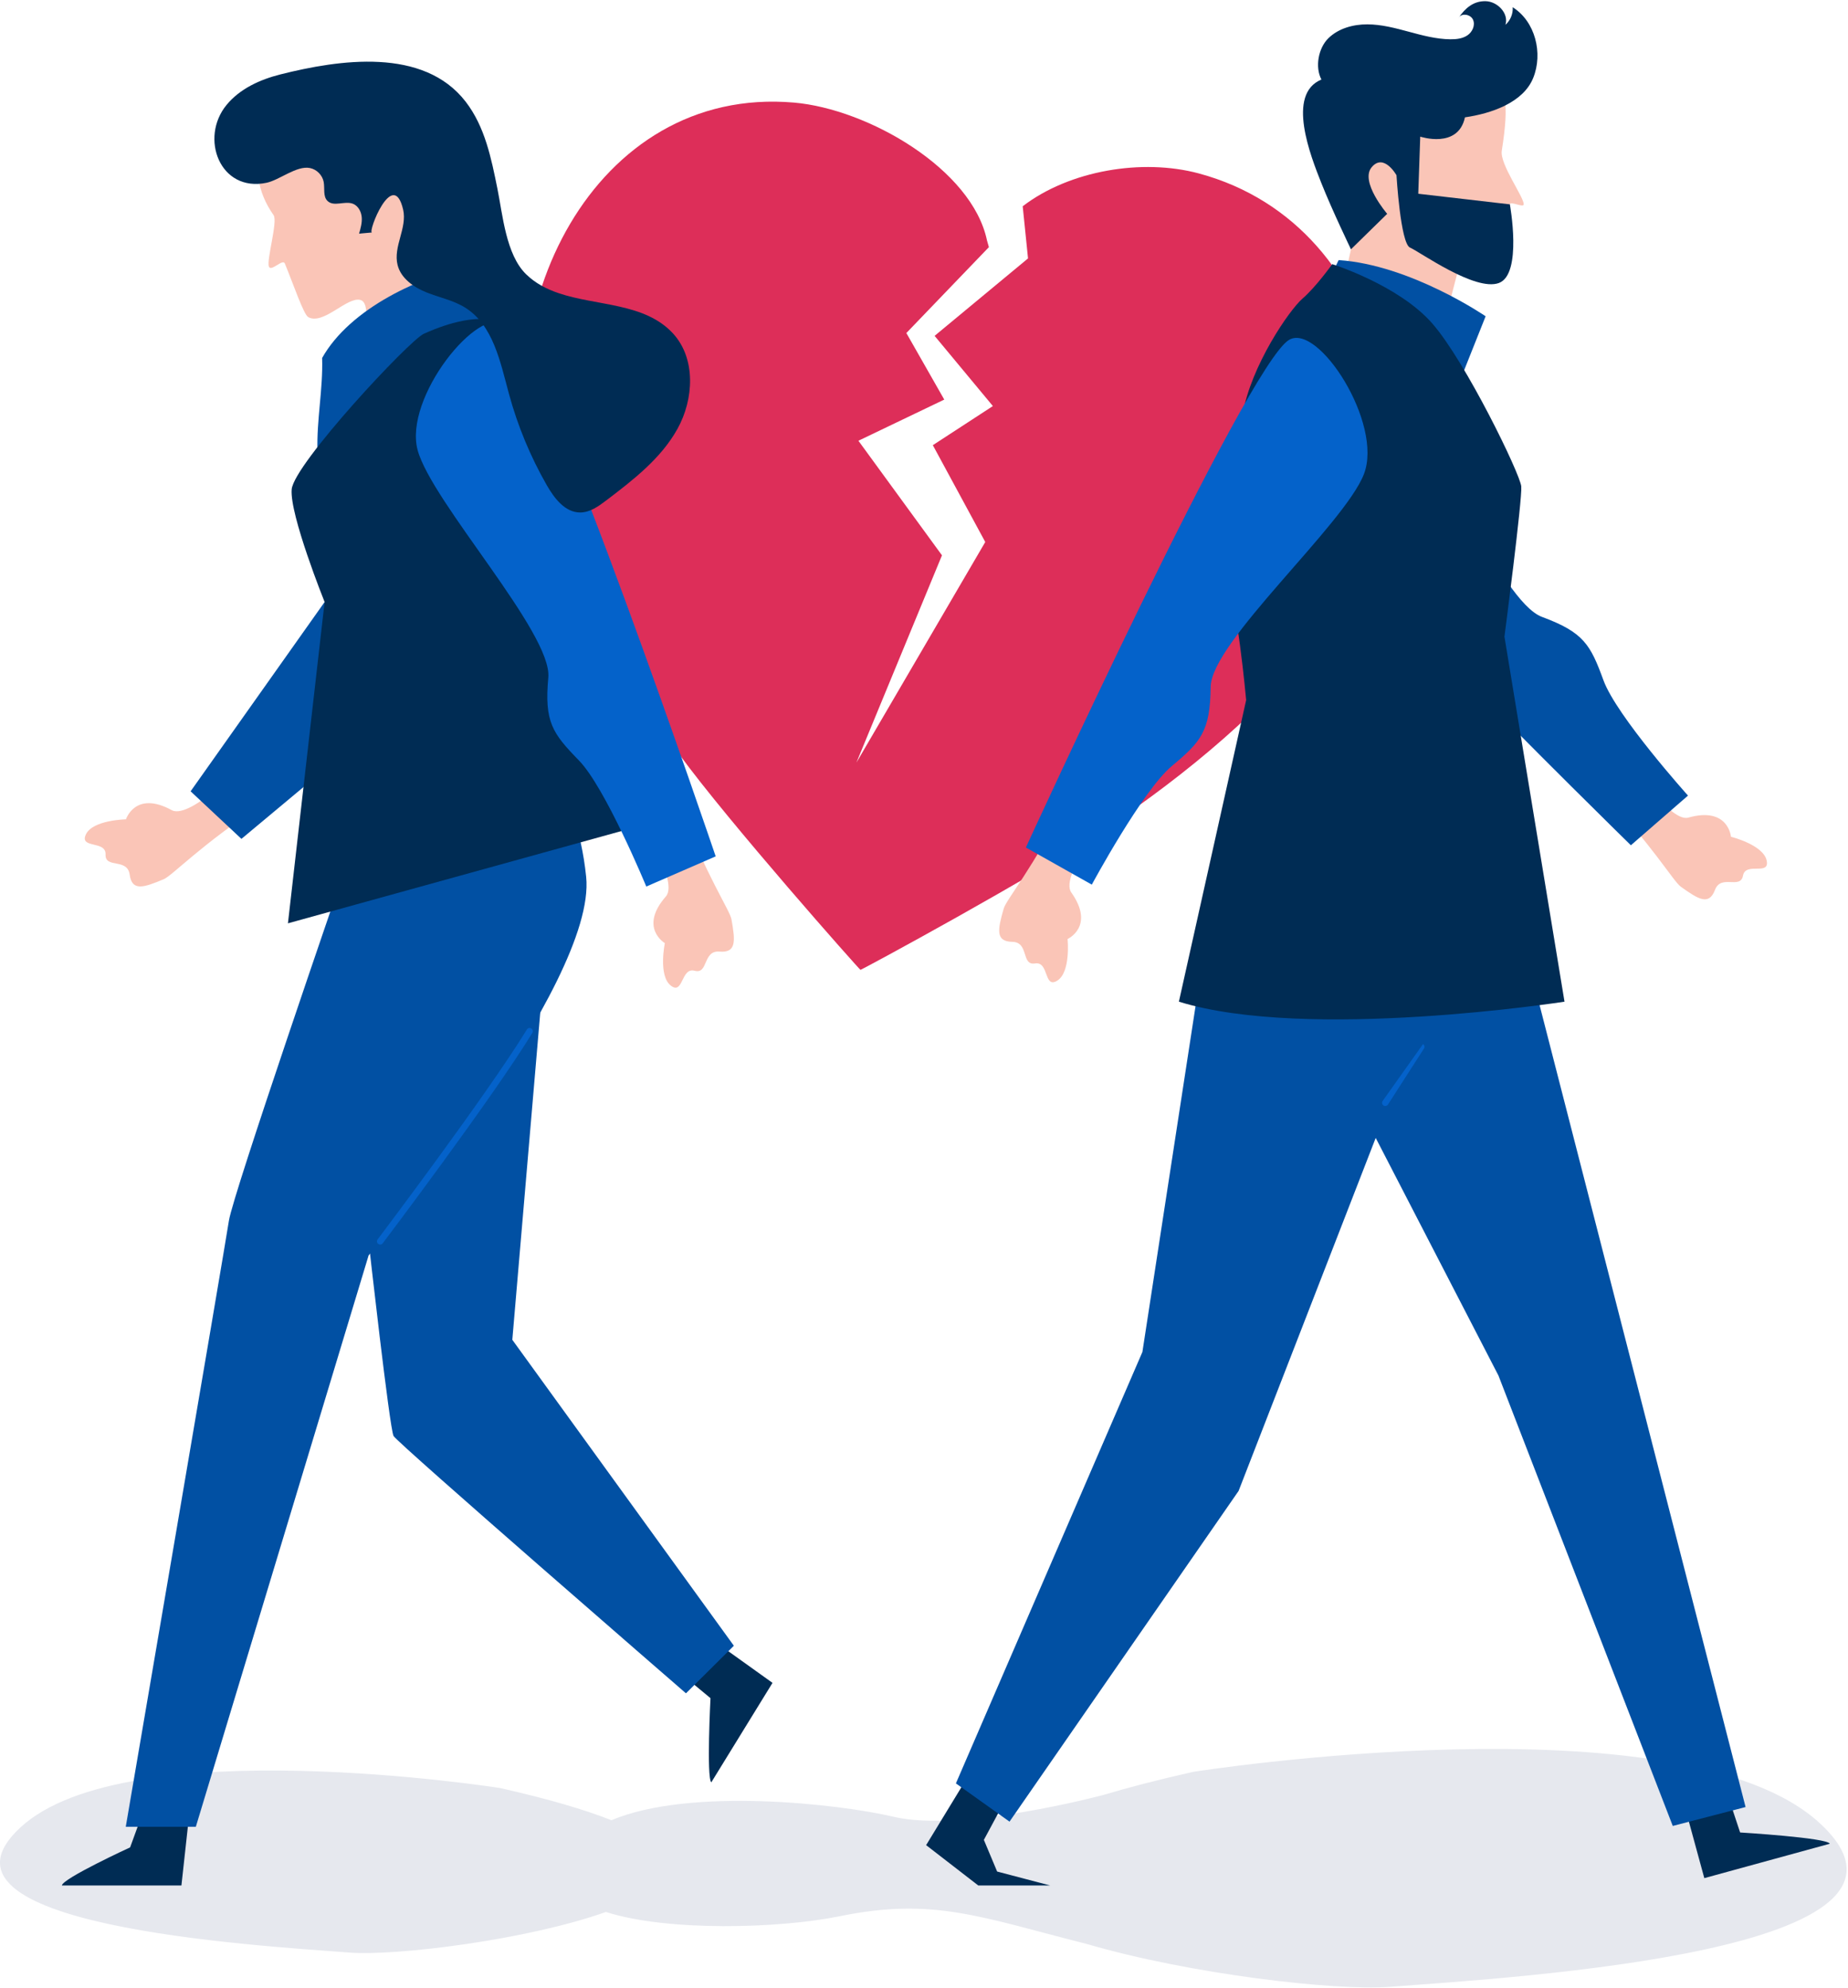 <?xml version="1.0" encoding="UTF-8"?>
<svg width="330px" height="355px" viewBox="0 0 330 355" version="1.1" xmlns="http://www.w3.org/2000/svg"
    xmlns:xlink="http://www.w3.org/1999/xlink">
    <!-- Generator: Sketch 52.5 (67469) - http://www.bohemiancoding.com/sketch -->
    <title>Group 57</title>
    <desc>Created with Sketch.</desc>
    <g id="FINAL-PAGES" stroke="none" stroke-width="1" fill="none" fill-rule="evenodd">
        <g id="Divorce-Records" transform="translate(-853, -397)">
            <g id="Group-57" transform="translate(853, 397)">
                <path
                    d="M324.963,325.523 C300.093,302.61 213.048,316.359 213.048,316.359 C206.837,317.761 201.481,319.149 196.897,320.519 C196.897,320.519 171.703,327.242 159.578,324.379 C149.875,322.085 123.253,319.061 109.18,324.991 C104.488,323.127 97.99,321.207 89.327,319.249 C89.327,319.249 22.702,308.726 3.666,326.264 C-15.37,343.802 45.07,347.31 62.439,348.626 C70.747,349.254 94.131,346.373 108.201,341.373 C119.167,344.896 139.165,344.342 149.942,342.135 C166.725,338.7 175.151,342.318 194.088,347.092 C212.546,352.485 238.382,355.479 248.178,354.738 C270.871,353.02 349.832,348.437 324.963,325.523"
                    id="Fill-1" fill="#E6E8EE"></path>
                <path
                    d="M214.085,30.968 C204.007,28.25 190.986,30.415 182.625,36.827 L183.576,46.139 L166.893,59.966 L177.3,72.5 L166.577,79.484 L175.939,96.773 L152.928,136.162 L168.21,99.15 L153.288,78.693 L168.619,71.345 L161.849,59.461 L176.588,44.127 L176.247,42.926 C173.586,30.204 155.033,19.464 141.782,18.316 C105.859,15.203 86.314,56.036 96.218,87.569 C101.547,104.54 110.751,120.182 121.253,134.621 C130.048,146.714 153.559,173.221 153.655,173.162 C153.725,173.25 184.879,156.403 197.278,148.057 C212.084,138.088 226.078,126.546 236.89,112.427 C256.977,86.194 248.901,40.355 214.085,30.968"
                    id="Fill-4" fill="#DD2E59"></path>
                <path
                    d="M30.676,144.652 C32.375,145.581 36.057,143.076 38.044,141.284 C40.309,142.46 45.164,142.164 47.529,143.144 C35.619,150.982 30.84,156.307 29.215,156.987 C25.616,158.496 23.571,159.169 23.155,156.156 C22.741,153.142 18.736,155.128 18.85,152.567 C18.962,150.005 14.11,151.58 15.339,148.979 C16.571,146.38 22.493,146.287 22.493,146.287 C22.493,146.287 24.152,141.086 30.676,144.652"
                    id="Fill-6" fill="#FAC5B7"></path>
                <polygon id="Fill-8" fill="#0150A3"
                    points="34.038 141.284 43.114 149.776 63.599 132.678 57.966 107.486">
                </polygon>
                <path
                    d="M25.655,323.199 L23.235,329.84 C23.235,329.84 11.205,335.377 11.046,336.642 L32.397,336.642 L33.871,323.199 L25.655,323.199 Z"
                    id="Fill-10" fill="#002C54"></path>
                <path
                    d="M121.761,298.965 L126.873,303.199 C126.873,303.199 126.141,317.307 127.014,318.236 L137.949,300.467 L126.997,292.628 L121.761,298.965 Z"
                    id="Fill-12" fill="#002C54"></path>
                <path
                    d="M65.823,221.61 C65.823,221.61 69.566,255.101 70.279,256.389 C70.991,257.678 122.493,302.333 122.493,302.333 L131.047,293.84 L91.485,239.214 L97.188,172.445 L65.823,221.61 Z"
                    id="Fill-14" fill="#0150A3"></path>
                <path
                    d="M98.512,136.847 C84.367,138.286 70.047,139.437 57.673,145.808 L61.041,156.774 C61.041,156.774 41.587,213.237 40.874,217.96 C40.162,222.683 22.458,326.164 22.458,326.164 L34.97,326.164 L65.823,224.144 C65.823,224.144 106.633,175.666 104.673,156.558 C103.793,147.982 101.154,141.455 98.512,136.847"
                    id="Fill-16" fill="#0150A3"></path>
                <path
                    d="M61.437,72.072 C61.437,72.072 67.958,54.411 64.313,53.546 C61.937,52.982 57.749,58.084 55.044,56.624 C54.23,56.186 52.342,50.632 50.86,47.04 C50.485,46.136 48.384,48.607 48.012,47.592 C47.577,46.407 49.632,39.527 48.857,38.422 C36.825,21.278 66.942,4.55 75.398,18.429 C80.689,27.116 81.244,38.515 75.456,47.978 L84.456,59.869 L61.437,72.072 Z"
                    id="Fill-18" fill="#FAC5B7"></path>
                <path
                    d="M56.691,80.559 C56.525,74.906 57.691,69.566 57.524,63.913 C62.508,55.064 75.069,49.201 85.03,47.267 C86.781,50.9 88.594,54.29 90.343,57.924 C82.054,66.66 67.308,74.885 56.691,80.559"
                    id="Fill-20" fill="#0150A3"></path>
                <path
                    d="M90.343,57.924 C90.343,57.924 86.224,54.84 75.687,59.592 C73.061,60.776 52.487,82.858 52.087,87.367 C51.686,91.876 57.966,107.486 57.966,107.486 L51.418,164.855 L111.946,148.109 L98.546,115.675 C98.546,115.675 97.222,87.413 90.343,57.924"
                    id="Fill-22" fill="#002C54"></path>
                <path
                    d="M67.887,222.211 C67.766,222.211 67.646,222.174 67.54,222.094 C67.29,221.904 67.24,221.542 67.43,221.289 C67.624,221.032 86.992,195.41 94.083,183.819 C94.247,183.545 94.601,183.46 94.871,183.631 C95.14,183.797 95.225,184.149 95.059,184.42 C87.939,196.056 68.54,221.727 68.345,221.985 C68.233,222.133 68.061,222.211 67.887,222.211"
                    id="Fill-24" fill="#0462CA"></path>
                <path
                    d="M118.919,160.04 C120.197,158.583 118.56,154.438 117.248,152.106 C118.89,150.15 119.663,145.341 121.136,143.245 C126.171,156.595 130.315,162.43 130.624,164.165 C131.307,168.01 131.515,170.155 128.487,169.902 C125.458,169.649 126.519,173.996 124.047,173.325 C121.575,172.655 122.048,177.739 119.782,175.968 C117.517,174.196 118.722,168.39 118.722,168.39 C118.722,168.39 114.016,165.633 118.919,160.04"
                    id="Fill-26" fill="#FAC5B7"></path>
                <path
                    d="M90.343,57.924 C97.373,63.175 127.8,152.9 127.8,152.9 L115.408,158.287 C115.408,158.287 108.118,140.633 103.38,135.774 C98.641,130.915 97.183,128.895 97.912,120.965 C98.641,113.035 77.136,89.717 74.584,80.392 C72.032,71.066 85.468,54.282 90.343,57.924"
                    id="Fill-28" fill="#0462CA"></path>
                <path
                    d="M99.774,52.35 C97.598,51.614 95.597,50.581 93.939,48.959 C90.343,45.443 89.767,38.344 88.824,33.692 C87.729,28.28 86.61,22.639 83.16,18.164 C75.617,8.382 60.563,10.644 50.075,13.285 C46.442,14.2 42.838,15.835 40.458,18.732 C35.598,24.645 39.283,34.384 47.597,32.635 C49.914,32.149 52.965,29.525 55.346,30.001 C56.557,30.242 57.572,31.27 57.801,32.484 C58.021,33.652 57.639,35.069 58.496,35.889 C59.616,36.965 61.548,35.828 63.003,36.372 C63.944,36.726 64.497,37.752 64.592,38.754 C64.684,39.756 64.401,40.75 64.121,41.716 C64.891,41.647 65.66,41.578 66.429,41.508 C65.583,41.586 70.184,29.797 71.985,37.403 C72.37,39.037 71.917,40.739 71.472,42.358 C71.027,43.977 70.586,45.685 70.995,47.313 C71.595,49.704 73.874,51.291 76.162,52.206 C78.449,53.122 80.932,53.605 83.027,54.901 C88.063,58.019 89.333,64.61 90.886,70.33 C92.436,76.033 94.717,81.537 97.658,86.662 C98.993,88.987 100.915,91.499 103.594,91.502 C105.353,91.503 106.893,90.388 108.293,89.323 C113.103,85.664 118.05,81.849 120.981,76.561 C123.912,71.272 124.287,64.066 120.225,59.588 C115.189,54.04 106.62,54.665 99.774,52.35"
                    id="Fill-30" fill="#002C54"></path>
                <path
                    d="M301.493,145.979 C299.629,146.503 296.601,143.235 295.067,141.045 C292.595,141.684 287.929,140.307 285.404,140.732 C295.26,151.041 298.73,157.3 300.16,158.329 C303.33,160.605 305.172,161.72 306.252,158.874 C307.33,156.032 310.788,158.864 311.25,156.342 C311.713,153.821 316.09,156.442 315.473,153.632 C314.855,150.822 309.103,149.404 309.103,149.404 C309.103,149.404 308.649,143.965 301.493,145.979"
                    id="Fill-32" fill="#FAC5B7"></path>
                <path
                    d="M221.814,76.1 C223.511,84.715 291.228,150.917 291.228,150.917 L301.428,142.05 C301.428,142.05 288.669,127.849 286.336,121.471 C284.003,115.096 282.811,112.907 275.352,110.143 C267.891,107.379 256.163,77.893 248.862,71.564 C241.561,65.234 220.637,70.125 221.814,76.1"
                    id="Fill-34" fill="#0150A3"></path>
                <path
                    d="M257.018,61.146 L260.43,48.017 C260.43,48.017 265.358,49.352 267.527,47.256 C268.435,46.38 269.269,42.549 269.617,36.487 C269.654,35.839 272.07,37.152 272.094,36.487 C272.14,35.193 267.795,29.309 268.174,26.916 C269.56,18.149 268.825,15.803 266.287,13.321 C260.645,7.805 240.885,6.997 238.192,16.601 C235.498,26.206 236.362,30.863 241.244,44.513 L238.257,58.128 L257.018,61.146 Z"
                    id="Fill-36" fill="#FAC5B7"></path>
                <path
                    d="M260.884,67.536 L265.29,56.468 C265.29,56.468 251.916,47.296 239.046,46.438 L236.257,52.116 L260.884,67.536 Z"
                    id="Fill-38" fill="#0150A3"></path>
                <path
                    d="M305.683,311.942 L310.735,327.179 C310.735,327.179 326.307,328.12 326.748,329.19 L304.342,335.332 L298.491,313.914 L305.683,311.942 Z"
                    id="Fill-40" fill="#002C54"></path>
                <polygon id="Fill-42" fill="#002C54"
                    points="187.523 336.642 174.689 336.642 165.38 329.441 176.927 310.483 183.295 314.368 175.691 328.501 178.059 334.154">
                </polygon>
                <polygon id="Fill-44" fill="#0150A3"
                    points="272.855 171.392 311.709 322.638 298.709 326.013 267.577 245.592 245.662 203.17 221.177 266.201 180.271 325.246 170.696 318.416 204 241.392 214.757 171.392">
                </polygon>
                <path
                    d="M237.903,47.163 C237.903,47.163 249.814,50.905 255.799,57.791 C261.785,64.679 271.438,84.601 271.653,86.836 C271.867,89.073 268.651,113.671 268.651,113.671 L279.376,178.845 C279.376,178.845 233.469,185.96 210.516,178.845 L222.529,124.994 C222.529,124.994 220.813,106.048 218.882,103.813 C216.952,101.576 220.384,82.771 221.885,74.029 C223.386,65.289 230.252,55.327 232.611,53.293 C234.97,51.261 237.903,47.163 237.903,47.163"
                    id="Fill-46" fill="#002C54"></path>
                <path
                    d="M191.294,159.332 C190.173,157.75 192.226,153.797 193.77,151.611 C192.336,149.497 192.06,144.634 190.811,142.398 C184.433,155.161 179.714,160.539 179.231,162.233 C178.156,165.988 177.728,168.101 180.767,168.16 C183.806,168.219 182.305,172.433 184.832,172.019 C187.36,171.607 186.37,176.616 188.803,175.087 C191.239,173.559 190.636,167.658 190.636,167.658 C190.636,167.658 195.599,165.4 191.294,159.332"
                    id="Fill-48" fill="#FAC5B7"></path>
                <path
                    d="M230.181,60.688 C222.651,65.19 183.192,151.319 183.192,151.319 L194.966,157.947 C194.966,157.947 204.027,141.136 209.238,136.789 C214.449,132.444 216.106,130.582 216.194,122.62 C216.281,114.657 240.062,93.67 243.555,84.657 C247.05,75.641 235.403,57.566 230.181,60.688"
                    id="Fill-50" fill="#0462CA"></path>
                <path
                    d="M254.11,186.417 C254.375,186.587 254.454,186.944 254.281,187.211 L247.852,197.211 C247.742,197.382 247.559,197.474 247.371,197.474 C247.264,197.474 247.156,197.444 247.06,197.382 C246.795,197.211 246.717,196.854 246.889,196.587"
                    id="Fill-52" fill="#0462CA"></path>
                <path
                    d="M270.123,1.293 C270.208,2.462 269.712,3.66 268.827,4.427 C269.471,2.384 267.389,0.237 265.251,0.21 C263.112,0.184 261.638,1.44 260.44,3.214 C260.965,2.278 262.582,2.528 263.031,3.502 C263.482,4.478 262.941,5.692 262.055,6.299 C261.171,6.905 260.043,7.026 258.971,7.014 C256.454,6.984 253.994,6.319 251.563,5.663 C249.135,5.007 246.669,4.353 244.154,4.348 C241.637,4.344 239.021,5.062 237.218,6.82 C235.414,8.578 234.789,11.978 235.969,14.204 C229.657,16.794 234.029,27.841 235.969,32.724 C237.911,37.605 241.244,44.513 241.244,44.513 L247.711,38.179 C247.711,38.179 242.776,32.436 244.945,29.853 C247.116,27.268 249.372,31.288 249.372,31.288 C249.372,31.288 250.09,43.49 251.791,44.209 C253.491,44.927 263.425,52.104 267.665,50.526 C271.904,48.947 269.617,36.487 269.617,36.487 L253.261,34.592 L253.614,24.397 C253.614,24.397 260.378,26.648 261.598,20.951 C266.303,20.274 272.004,18.327 273.787,13.916 C275.572,9.505 274.152,3.82 270.123,1.293"
                    id="Fill-54" fill="#002C54"></path>
            </g>
        </g>
    </g>
</svg>